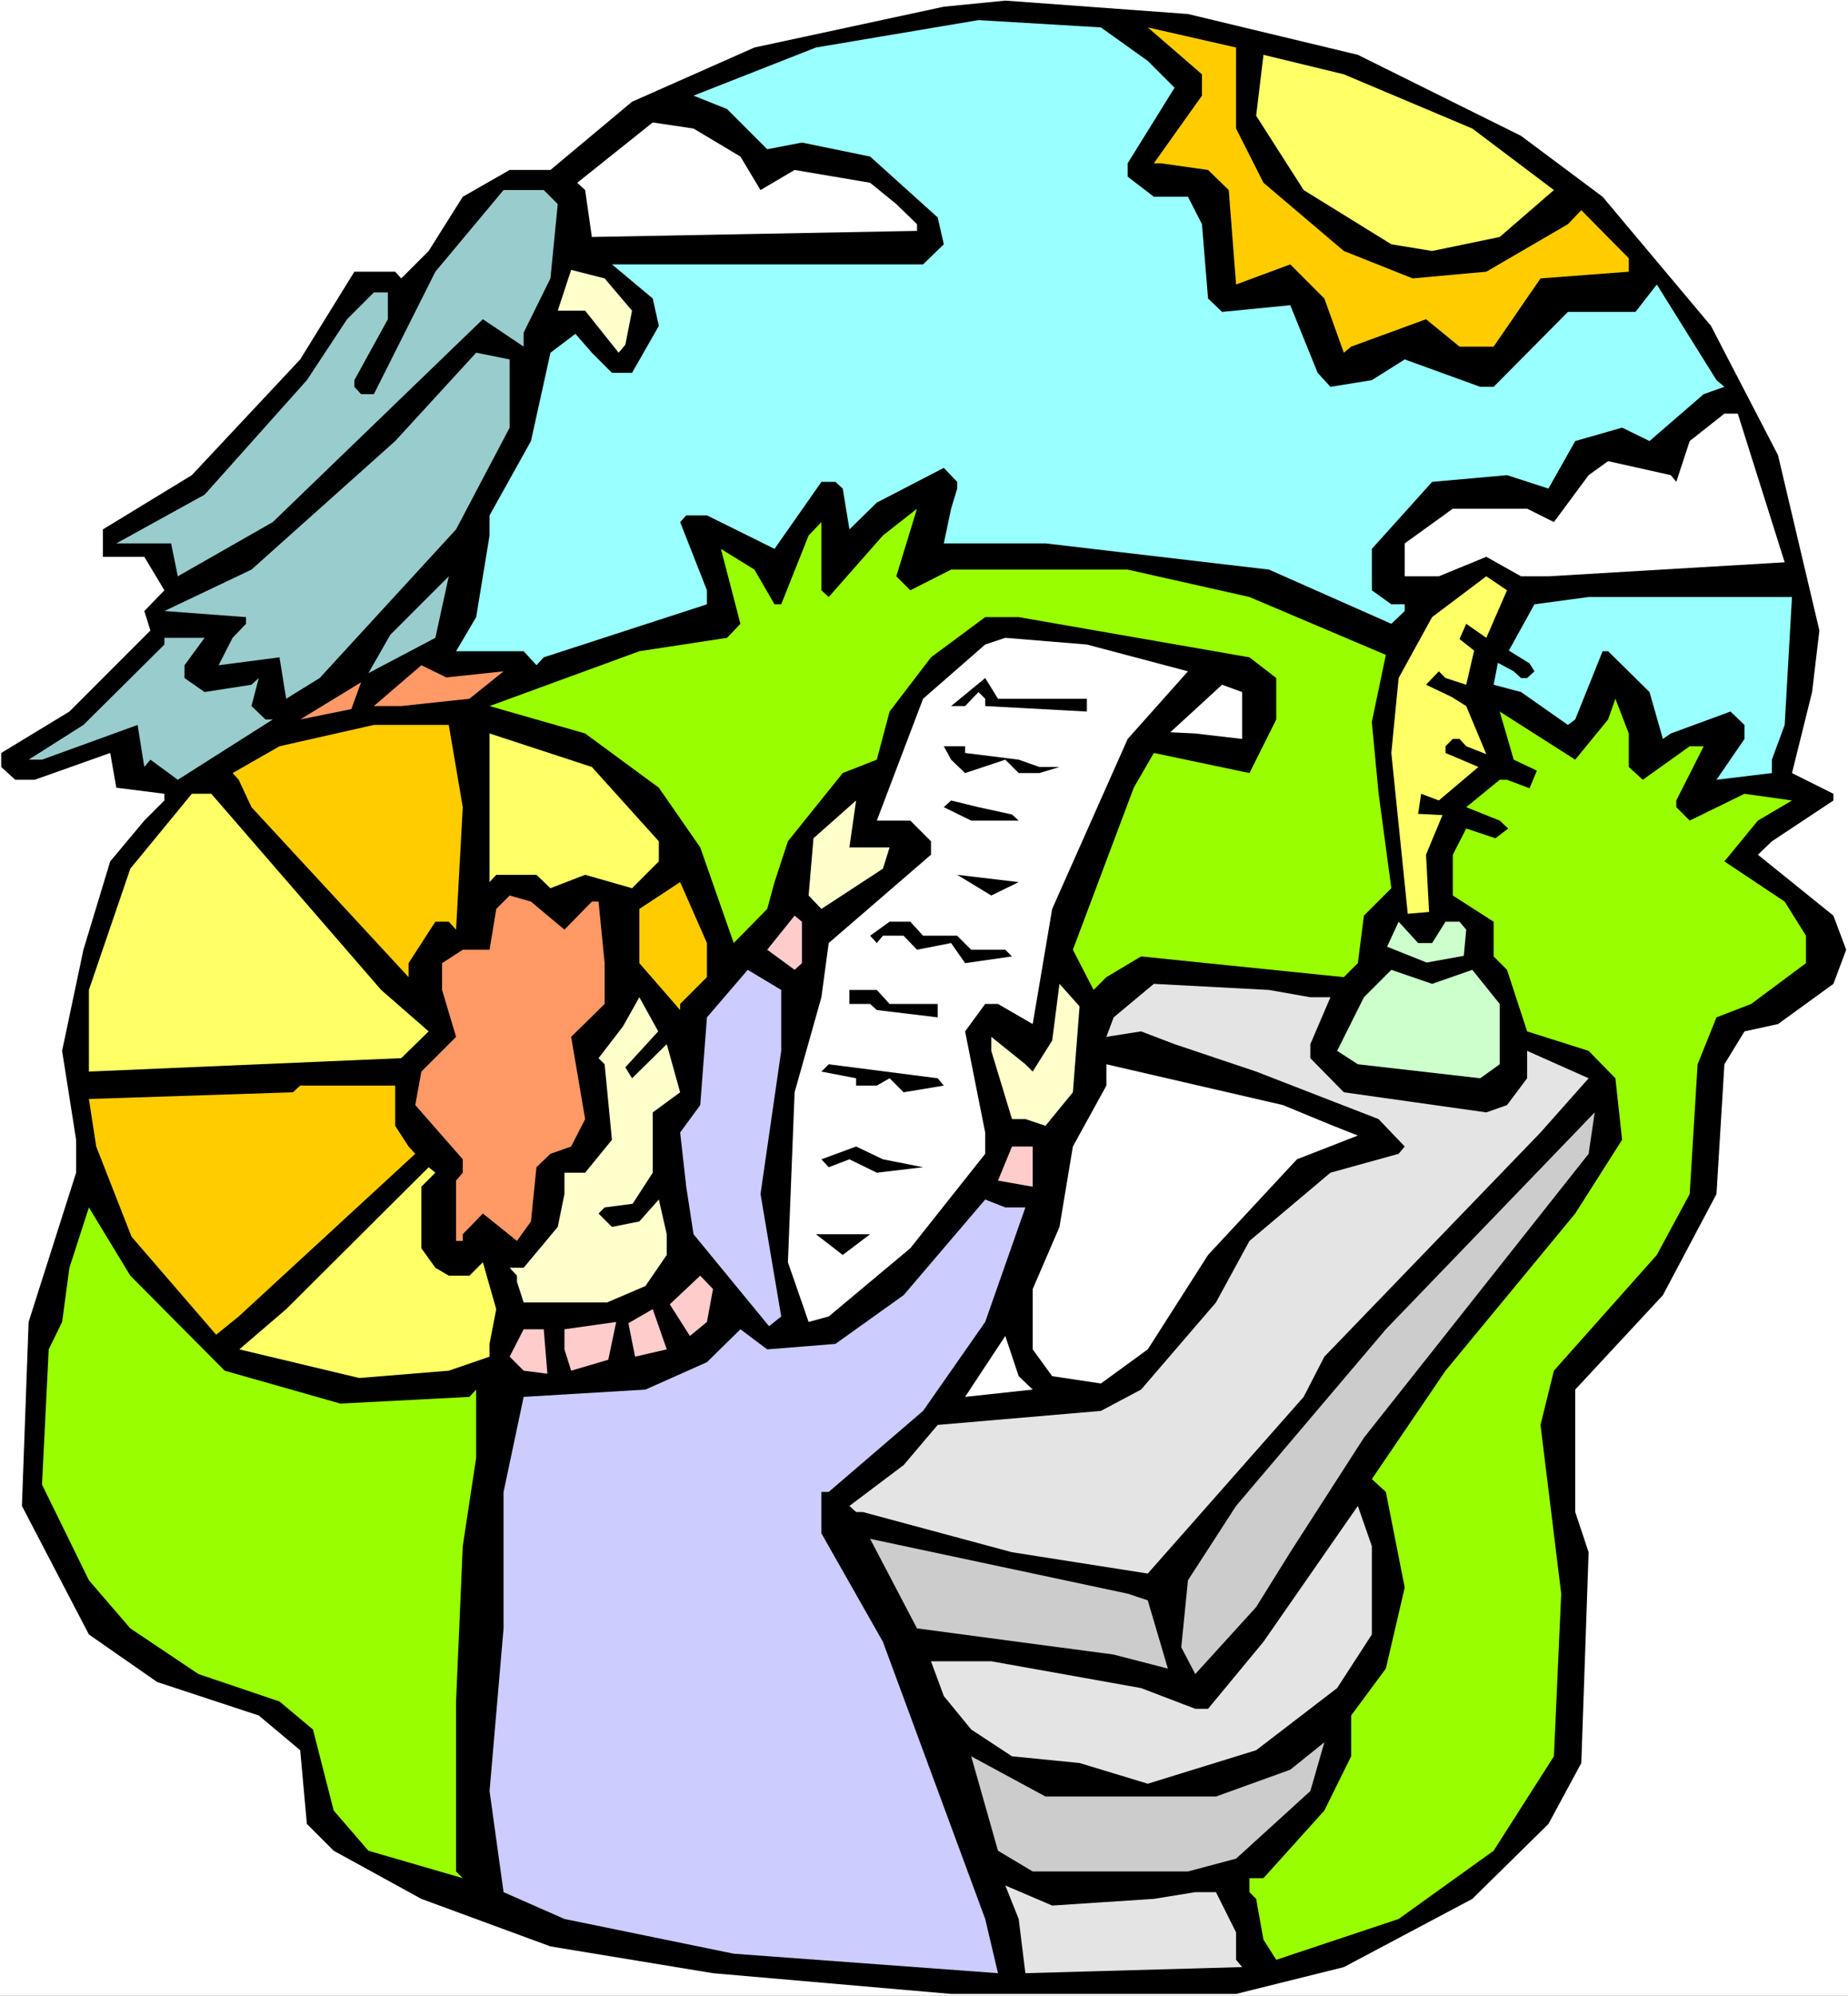 <?xml version="1.0" encoding="UTF-8" standalone="no"?>
<svg
   version="1.0"
   width="129.766mm"
   height="140.076mm"
   id="svg58"
   sodipodi:docname="John 04.wmf"
   xmlns:inkscape="http://www.inkscape.org/namespaces/inkscape"
   xmlns:sodipodi="http://sodipodi.sourceforge.net/DTD/sodipodi-0.dtd"
   xmlns="http://www.w3.org/2000/svg"
   xmlns:svg="http://www.w3.org/2000/svg">
  <rect width="100%" height="100%" fill="#808080" stroke="none"/>
  <sodipodi:namedview
     id="namedview58"
     pagecolor="#ffffff"
     bordercolor="#000000"
     borderopacity="0.25"
     inkscape:showpageshadow="2"
     inkscape:pageopacity="0.0"
     inkscape:pagecheckerboard="0"
     inkscape:deskcolor="#d1d1d1"
     inkscape:document-units="mm" />
  <defs
     id="defs1">
    <pattern
       id="WMFhbasepattern"
       patternUnits="userSpaceOnUse"
       width="6"
       height="6"
       x="0"
       y="0" />
  </defs>
  <path
     style="fill:#ffffff;fill-opacity:1;fill-rule:evenodd;stroke:none"
     d="M 0,529.423 H 490.455 V 0 H 0 Z"
     id="path1" />
  <path
     style="fill:#000000;fill-opacity:1;fill-rule:evenodd;stroke:none"
     d="m 360.368,14.545 43.309,21.494 21.654,16.161 28.765,34.261 17.776,34.261 10.989,46.543 -1.939,16.322 -5.333,21.494 10.989,5.495 v 1.778 l -16.322,10.828 -3.717,3.555 20.038,16.161 3.394,9.05 -3.394,9.05 -14.706,10.666 -8.888,1.939 -5.333,8.727 -2.101,34.422 -14.221,26.827 -23.27,25.049 v 32.483 l 3.555,10.666 -1.939,55.916 -8.726,16.161 -20.2,19.878 -34.098,18.1 -28.603,7.111 h -75.629 l -63.186,-5.495 -43.147,-7.111 -34.259,-12.605 L 88.557,490.96 81.446,483.85 79.669,464.295 68.68,455.084 41.693,446.195 23.594,433.59 5.818,399.491 7.595,350.686 20.2,311.092 v -8.727 l -3.717,-23.595 5.656,-26.827 7.11,-23.433 9.05,-10.828 5.333,-5.333 v -1.778 L 30.866,208.957 29.25,199.745 9.211,206.856 H 4.04 l -3.717,-3.394 v -3.717 l 18.099,-10.989 21.493,-21.494 -1.616,-5.171 5.333,-5.495 -5.333,-8.888 H 27.31 v -7.272 L 50.904,126.053 79.669,95.348 94.051,72.076 h 10.827 l 1.616,1.778 7.272,-7.272 9.05,-14.383 12.443,-7.111 h 10.827 L 167.741,26.988 200.222,12.605 250.48,1.778 266.801,0.162 315.281,3.717 Z"
     id="path2" />
  <path
     style="fill:#99ffff;fill-opacity:1;fill-rule:evenodd;stroke:none"
     d="m 304.616,16.161 7.11,7.111 -12.443,20.039 v 3.555 l 6.949,5.333 h 9.05 l 3.717,7.272 1.616,19.716 3.717,3.555 18.099,-1.778 7.272,17.938 3.394,3.717 10.989,-1.778 8.726,-5.495 20.038,7.272 h 3.555 l 19.715,-19.878 h 17.938 l 5.656,-7.272 15.837,25.372 2.101,1.778 -5.494,1.939 -14.382,12.444 -7.272,-3.555 -12.443,3.555 -7.11,12.605 -10.989,-3.555 -19.877,1.778 -15.998,17.777 v 10.989 l 5.171,3.717 h 3.555 v 1.778 l -3.555,3.394 -32.482,-14.383 -59.307,-6.949 h -26.987 l 1.939,-9.212 1.616,-5.333 v -1.778 l -3.555,-3.717 -17.776,9.212 -7.272,7.111 -1.778,-10.828 -1.939,-1.778 h -3.717 l -12.443,17.777 -17.938,-8.888 h -5.494 l -1.616,1.778 7.11,18.1 v 3.717 l -43.309,14.06 -1.939,2.101 -3.394,-3.717 h -17.938 l 5.333,-9.05 3.555,-21.655 v -5.333 l 10.989,-19.716 5.171,-23.433 6.626,-5.01 4.363,5.01 5.333,5.333 h 5.333 l 7.11,-12.444 -1.616,-7.272 -10.827,-9.05 h 82.578 l 5.494,-5.333 -1.616,-7.111 -17.938,-16.161 -18.099,-3.717 -9.211,1.778 -10.666,-10.666 -8.888,-3.555 32.482,-12.767 43.147,-7.272 32.482,1.939 z"
     id="path3" />
  <path
     style="fill:#ffcc00;fill-opacity:1;fill-rule:evenodd;stroke:none"
     d="m 328.048,34.099 7.272,14.383 21.331,18.1 18.261,7.272 19.554,-1.778 21.654,-12.605 3.555,-3.717 12.605,12.767 v 3.555 l -23.432,1.778 -12.443,18.1 h -9.05 l -8.888,-7.272 -19.877,7.272 -1.939,1.616 -5.171,-14.383 -9.05,-9.05 -14.382,5.333 -1.939,-25.049 -5.494,-5.333 -12.605,-1.778 h -1.778 L 318.998,25.372 V 19.716 L 304.616,7.272 328.048,12.605 Z"
     id="path4" />
  <path
     style="fill:#ffff66;fill-opacity:1;fill-rule:evenodd;stroke:none"
     d="m 390.748,34.099 21.654,16.322 -14.382,12.444 -17.938,3.717 -10.827,-1.778 -23.27,-14.383 -12.605,-19.716 1.939,-16.161 21.331,5.171 z"
     id="path5" />
  <path
     style="fill:#ffffff;fill-opacity:1;fill-rule:evenodd;stroke:none"
     d="m 196.505,41.533 5.333,8.888 9.05,-5.333 20.038,3.394 6.949,5.656 5.494,5.333 v 1.778 l -86.294,1.616 -1.778,-12.444 -2.101,-1.939 20.038,-15.999 10.827,1.616 z"
     id="path6" />
  <path
     style="fill:#99cccc;fill-opacity:1;fill-rule:evenodd;stroke:none"
     d="m 148.025,54.138 -1.939,19.716 -7.11,14.383 v 3.717 L 128.149,84.682 72.397,138.497 47.187,152.88 45.41,144.153 H 30.866 l 23.432,-12.929 27.149,-30.382 10.666,-16.161 7.11,-7.111 h 3.717 v 7.111 l -8.888,16.161 v 1.778 l 1.778,1.939 h 3.394 L 115.544,72.076 133.643,50.421 h 10.666 z"
     id="path7" />
  <path
     style="fill:#ffffcc;fill-opacity:1;fill-rule:evenodd;stroke:none"
     d="m 167.741,82.419 -1.778,9.05 -1.778,2.101 -8.888,-11.151 h -7.272 l 3.555,-10.828 8.888,2.262 z"
     id="path8" />
  <path
     style="fill:#99cccc;fill-opacity:1;fill-rule:evenodd;stroke:none"
     d="m 135.259,113.448 -14.221,26.988 -36.198,39.432 -8.888,5.495 -1.778,-10.989 -16.16,2.101 3.717,-7.272 3.555,-3.717 v -1.778 l -21.654,-1.616 23.109,-10.989 38.138,-34.099 21.493,-23.433 8.888,1.778 z"
     id="path9" />
  <path
     style="fill:#ffffff;fill-opacity:1;fill-rule:evenodd;stroke:none"
     d="m 473.649,149.163 -62.701,3.717 h -7.272 l -9.211,-5.171 -12.605,5.171 h -9.05 v -8.727 l 12.766,-9.212 h 19.715 l 7.11,3.555 9.211,-12.444 5.171,-3.717 16.645,3.717 1.454,1.778 3.555,-10.828 9.211,-7.272 h 3.555 z"
     id="path10" />
  <path
     style="fill:#99ff00;fill-opacity:1;fill-rule:evenodd;stroke:none"
     d="m 241.592,156.597 10.827,-5.495 h 46.864 l 32.32,7.272 36.198,15.353 -3.717,17.777 1.778,18.908 3.394,25.211 -7.272,7.272 -1.616,12.605 -3.717,3.717 -53.813,-5.495 -9.211,5.495 -3.394,3.394 -5.494,-10.666 16.16,-42.987 5.333,-9.212 25.371,5.333 7.11,-14.221 v -10.989 l -7.11,-5.495 -61.246,-10.666 h -8.888 l -14.382,10.666 -10.989,14.383 -3.394,12.767 -9.05,3.555 -14.544,18.1 -3.555,10.828 -1.939,7.111 -8.888,9.05 -8.888,-25.372 -10.989,-15.837 -19.554,-14.383 -25.371,-7.272 39.754,-14.545 23.27,-3.555 3.555,-3.717 -5.171,-19.878 8.888,5.495 5.333,9.212 h 1.778 l 7.272,-18.262 3.394,-3.555 v 18.1 l 1.939,1.778 14.382,-16.322 9.05,-7.111 -5.494,17.938 z"
     id="path11" />
  <path
     style="fill:#99cccc;fill-opacity:1;fill-rule:evenodd;stroke:none"
     d="m 97.768,178.575 5.818,-10.181 15.514,-15.514 -3.555,16.322 z"
     id="path12" />
  <path
     style="fill:#ffff66;fill-opacity:1;fill-rule:evenodd;stroke:none"
     d="m 394.465,169.202 -5.333,-3.717 -1.778,4.04 3.878,3.071 -2.101,9.05 -5.494,-1.778 -1.778,-1.778 -3.394,3.555 6.787,3.232 3.878,2.424 5.333,12.767 -5.333,-2.101 -1.778,-1.939 h -1.778 l -1.939,1.939 v 1.778 l 8.726,3.717 -10.504,8.888 -4.686,-1.778 -0.808,5.333 6.464,0.323 -4.363,10.504 0.808,15.191 -5.656,0.485 -4.363,-42.664 1.939,-19.878 8.888,-16.161 14.382,-10.828 5.494,3.717 z"
     id="path13" />
  <path
     style="fill:#99ffff;fill-opacity:1;fill-rule:evenodd;stroke:none"
     d="m 473.649,192.312 -3.394,9.212 v 3.555 l -14.706,1.778 7.434,-10.828 v -3.717 l -3.717,-3.555 -15.837,5.818 -2.101,1.454 -3.555,-12.444 -10.989,-10.828 h -1.454 l -7.272,18.1 -1.939,1.454 -12.443,-8.727 -7.272,-1.939 1.131,-5.818 4.202,2.262 1.939,1.778 h 1.616 l 1.939,-1.778 -1.293,-2.101 -5.494,-3.394 6.787,-12.282 14.382,-1.939 h 53.974 z"
     id="path14" />
  <path
     style="fill:#99cccc;fill-opacity:1;fill-rule:evenodd;stroke:none"
     d="m 48.965,176.474 v 3.394 l 5.333,3.717 12.443,-1.939 1.939,-1.778 -1.939,7.434 3.717,3.555 h 1.939 l -25.21,15.999 -7.272,-5.333 -1.616,1.939 -1.778,-11.151 -25.371,9.212 H 7.595 l 14.544,-9.212 21.493,-21.332 v -1.778 h 10.666 z"
     id="path15" />
  <path
     style="fill:#ffffff;fill-opacity:1;fill-rule:evenodd;stroke:none"
     d="m 315.281,178.09 -15.998,17.938 -20.038,45.088 -5.171,30.544 -9.211,-5.333 h -3.394 l -5.333,7.272 3.555,17.938 1.778,8.888 v 5.656 l -19.877,25.049 -21.654,18.1 -5.333,1.454 -5.494,-15.837 1.778,-45.088 7.11,-25.211 1.939,-14.383 27.149,-23.433 v -3.555 l -5.494,-5.495 h -8.888 l 12.282,-32.321 16.483,-14.383 5.333,-1.778 21.654,1.778 z"
     id="path16" />
  <path
     style="fill:#ff9966;fill-opacity:1;fill-rule:evenodd;stroke:none"
     d="m 118.453,179.706 15.19,-1.616 -9.05,7.272 -18.099,1.939 h -7.272 l 12.605,-10.828 z"
     id="path17" />
  <path
     style="fill:#000000;fill-opacity:1;fill-rule:evenodd;stroke:none"
     d="m 288.456,185.363 v 3.394 l -26.987,-1.454 v -1.939 l -1.778,-1.778 -3.555,3.717 h -3.717 l 9.05,-7.434 3.394,5.495 z"
     id="path18" />
  <path
     style="fill:#ff9966;fill-opacity:1;fill-rule:evenodd;stroke:none"
     d="m 79.669,190.857 16.16,-9.858 -2.586,7.111 z"
     id="path19" />
  <path
     style="fill:#ffffff;fill-opacity:1;fill-rule:evenodd;stroke:none"
     d="m 329.664,196.029 -12.443,-1.454 -6.626,-0.323 13.736,-12.605 5.333,1.939 z"
     id="path20" />
  <path
     style="fill:#99ff00;fill-opacity:1;fill-rule:evenodd;stroke:none"
     d="m 432.28,203.462 3.717,3.394 12.443,-8.888 h 3.717 l -7.272,14.383 v 1.778 l 3.555,3.555 14.544,-7.111 12.605,1.778 -9.05,5.333 -8.888,10.828 15.998,10.666 5.656,9.05 v 7.272 l -14.544,10.828 -9.211,3.555 -5.01,12.444 -2.101,34.422 -8.726,16.161 -27.31,30.705 -3.555,14.383 5.494,44.765 -1.939,43.149 -15.998,25.049 -25.21,18.1 -32.482,10.828 -3.394,-5.333 -1.939,-10.828 -1.778,-1.778 v -3.717 h 3.717 l 16.16,-17.938 7.11,-14.383 v -10.828 l 9.211,-12.444 5.01,-21.494 -5.01,-25.372 -3.717,-3.394 19.554,-28.766 34.421,-41.694 12.443,-19.554 -1.778,-16.322 -7.11,-7.272 -16.322,-5.171 -5.333,-16.322 -3.555,-3.555 v -9.212 l -10.827,-6.949 v -10.828 l 3.555,-6.949 7.757,2.586 3.394,-2.586 -2.262,-2.101 -8.888,-3.555 8.888,-7.272 h 1.939 l 5.979,2.262 1.939,-4.687 -6.141,-2.909 -3.717,-12.767 20.038,12.767 8.726,-10.666 1.939,-5.495 3.555,9.212 z"
     id="path21" />
  <path
     style="fill:#ffcc00;fill-opacity:1;fill-rule:evenodd;stroke:none"
     d="m 122.816,214.128 -1.778,32.483 -1.939,-2.101 h -3.555 l -7.11,10.989 v 3.717 l -41.693,-45.088 -3.394,-7.272 -1.616,-1.778 12.443,-7.111 25.048,-5.656 h 19.877 z"
     id="path22" />
  <path
     style="fill:#ffff66;fill-opacity:1;fill-rule:evenodd;stroke:none"
     d="m 174.851,223.178 v 5.333 l -7.11,7.111 -12.443,-3.555 -9.211,3.555 -3.717,-3.555 h -10.666 l -1.778,1.939 V 194.574 l 27.149,8.888 z"
     id="path23" />
  <path
     style="fill:#000000;fill-opacity:1;fill-rule:evenodd;stroke:none"
     d="m 256.136,199.745 14.221,1.778 5.494,1.939 h 5.333 l -5.333,1.616 h -5.494 l -3.555,-3.555 -10.666,3.555 -3.717,-3.555 -1.939,-3.555 h 5.656 z"
     id="path24" />
  <path
     style="fill:#ffff66;fill-opacity:1;fill-rule:evenodd;stroke:none"
     d="m 101.161,262.61 12.605,10.989 -7.272,7.111 -82.901,3.555 v -21.655 l 10.989,-32.16 16.322,-19.878 h 5.171 z"
     id="path25" />
  <path
     style="fill:#ffffcc;fill-opacity:1;fill-rule:evenodd;stroke:none"
     d="m 236.097,224.794 -1.778,5.656 -16.322,10.666 -3.394,-3.555 1.293,-15.191 11.312,-10.02 -1.778,12.444 z"
     id="path26" />
  <path
     style="fill:#000000;fill-opacity:1;fill-rule:evenodd;stroke:none"
     d="m 268.579,216.068 1.778,1.616 h -12.605 l -7.272,-3.555 1.939,-1.778 7.272,1.778 z"
     id="path27" />
  <path
     style="fill:#000000;fill-opacity:1;fill-rule:evenodd;stroke:none"
     d="m 263.084,237.561 -9.05,-5.495 16.322,1.939 z"
     id="path28" />
  <path
     style="fill:#ffcc00;fill-opacity:1;fill-rule:evenodd;stroke:none"
     d="m 187.617,259.217 -7.11,7.111 v 1.616 l -10.827,-12.444 v -14.383 l 10.827,-7.111 7.11,16.161 z"
     id="path29" />
  <path
     style="fill:#ff9966;fill-opacity:1;fill-rule:evenodd;stroke:none"
     d="m 149.803,246.611 7.272,-7.434 h 1.778 l 1.616,16.322 v 10.828 l -8.888,8.727 3.717,21.817 -3.717,7.272 -5.494,1.939 -3.717,3.555 -1.454,14.383 -3.717,5.171 -9.05,-7.272 -5.333,5.495 v 1.778 h -1.778 v -15.999 l 1.778,-2.101 v -3.555 l -12.605,-14.383 1.616,-8.888 9.211,-9.212 -3.717,-12.444 v -7.111 l 5.494,-3.555 h 7.11 l 1.778,-10.828 3.555,-3.555 5.656,1.616 z"
     id="path30" />
  <path
     style="fill:#ffcccc;fill-opacity:1;fill-rule:evenodd;stroke:none"
     d="m 212.827,255.5 -1.939,1.778 -7.272,-5.333 7.272,-9.05 1.939,1.616 z"
     id="path31" />
  <path
     style="fill:#000000;fill-opacity:1;fill-rule:evenodd;stroke:none"
     d="m 244.985,248.227 h 9.05 l 3.717,3.717 h 9.05 l 1.778,1.778 -12.443,1.778 -3.717,-5.333 -9.05,1.778 -3.555,-3.717 h -5.494 l -1.616,1.939 -1.778,-1.939 5.171,-3.717 h 5.494 z"
     id="path32" />
  <path
     style="fill:#ccffcc;fill-opacity:1;fill-rule:evenodd;stroke:none"
     d="m 380.083,250.167 3.555,-5.656 h 3.717 l 1.778,2.101 -0.646,6.949 -9.858,1.778 -10.504,-4.202 3.07,-6.626 5.171,5.656 z"
     id="path33" />
  <path
     style="fill:#ccccff;fill-opacity:1;fill-rule:evenodd;stroke:none"
     d="m 207.333,278.771 -5.494,37.977 5.494,32.483 -3.232,2.586 -20.038,-24.403 -1.939,-12.605 -1.616,-14.383 5.333,-7.272 1.778,-23.271 10.827,-12.605 8.888,5.333 z"
     id="path34" />
  <path
     style="fill:#ccffcc;fill-opacity:1;fill-rule:evenodd;stroke:none"
     d="m 390.748,257.277 7.272,9.05 v 15.999 l -5.171,3.717 -32.482,-3.717 -5.494,-3.555 7.11,-14.221 7.272,-7.272 10.827,3.717 z"
     id="path35" />
  <path
     style="fill:#ffffcc;fill-opacity:1;fill-rule:evenodd;stroke:none"
     d="m 284.739,289.76 -7.272,8.888 -5.333,-1.778 h -3.555 l -5.494,-18.1 v -3.717 l 9.05,7.272 1.939,1.939 5.171,-8.242 1.939,-15.029 5.333,5.979 z"
     id="path36" />
  <path
     style="fill:#e4e4e4;fill-opacity:1;fill-rule:evenodd;stroke:none"
     d="m 347.763,264.55 h 5.333 l -5.333,12.444 v 3.717 l 8.888,9.05 37.814,5.333 5.494,-1.939 5.333,-7.111 v -7.272 l 16.322,7.272 -12.766,14.383 -57.368,59.471 -5.494,10.666 -41.37,46.866 -36.037,-5.656 -39.592,-10.666 h -1.778 l -1.778,-1.616 14.382,-10.828 9.05,-10.666 43.309,-3.717 10.666,-5.656 19.877,-23.11 8.888,-16.322 21.493,-18.1 18.099,-5.01 1.616,-1.939 -6.949,-7.272 -32.482,-12.605 -21.654,-7.272 -8.888,-3.394 -9.211,1.454 1.939,-5.171 10.666,-8.888 30.542,1.616 z"
     id="path37" />
  <path
     style="fill:#000000;fill-opacity:1;fill-rule:evenodd;stroke:none"
     d="m 236.097,266.327 h 12.766 v 3.555 l -16.16,-1.939 -1.778,-1.616 h -5.494 v -3.717 h 7.272 z"
     id="path38" />
  <path
     style="fill:#ffffcc;fill-opacity:1;fill-rule:evenodd;stroke:none"
     d="m 165.963,283.134 1.778,2.909 9.211,-9.05 3.555,12.767 -7.272,5.333 v 15.999 l -5.333,8.242 -7.434,0.97 -1.616,1.616 3.555,3.555 7.272,-1.454 5.171,-5.818 2.101,9.212 v 5.495 l -5.656,8.242 -10.181,4.363 h -22.139 l -1.778,-5.495 v -1.616 l -1.939,-2.101 h 3.717 l 9.05,-10.828 1.778,-8.727 v -5.656 h 5.494 l 7.11,-8.727 -1.939,-20.039 -1.616,-1.616 6.464,-8.404 4.363,-7.757 5.01,9.05 z"
     id="path39" />
  <path
     style="fill:#000000;fill-opacity:1;fill-rule:evenodd;stroke:none"
     d="m 250.48,287.983 -10.666,1.778 -3.717,-3.717 -3.394,1.939 h -5.494 v -1.939 l -9.211,-1.778 1.939,-1.939 28.926,3.717 z"
     id="path40" />
  <path
     style="fill:#ffffff;fill-opacity:1;fill-rule:evenodd;stroke:none"
     d="m 353.419,298.487 6.949,2.747 -16.16,6.303 -23.594,25.372 -15.998,25.049 -12.443,9.05 -12.928,-1.939 -5.171,-7.111 v -15.999 l 7.11,-16.484 3.555,-21.332 8.888,-16.161 v -5.656 l 46.864,10.828 z"
     id="path41" />
  <path
     style="fill:#ffcc00;fill-opacity:1;fill-rule:evenodd;stroke:none"
     d="m 104.878,298.649 3.555,5.495 1.778,1.939 -46.864,43.149 -5.979,4.848 -22.462,-26.019 -9.373,-23.918 -1.939,-12.605 54.136,-1.778 1.939,-1.778 h 25.21 z"
     id="path42" />
  <path
     style="fill:#cccccc;fill-opacity:1;fill-rule:evenodd;stroke:none"
     d="m 361.984,381.391 -19.554,30.382 -9.05,14.545 -16.16,17.777 -3.717,-7.111 1.778,-17.777 12.766,-19.716 39.754,-46.866 55.429,-57.532 -1.616,10.989 z"
     id="path43" />
  <path
     style="fill:#000000;fill-opacity:1;fill-rule:evenodd;stroke:none"
     d="m 244.985,309.638 -12.282,1.454 -7.272,-3.555 -5.494,2.101 -1.939,-2.101 9.211,-3.394 7.11,3.394 z"
     id="path44" />
  <path
     style="fill:#ffcccc;fill-opacity:1;fill-rule:evenodd;stroke:none"
     d="m 274.073,314.809 -9.211,-1.616 3.717,-9.05 h 5.494 z"
     id="path45" />
  <path
     style="fill:#ffff66;fill-opacity:1;fill-rule:evenodd;stroke:none"
     d="m 111.827,314.809 v 16.322 l 3.717,5.171 3.555,2.101 h 5.494 l 3.555,-3.555 3.555,12.444 -1.778,9.212 v 3.394 l -10.827,3.717 -23.755,1.939 -31.835,-7.596 12.443,-10.666 37.814,-37.654 1.778,1.454 z"
     id="path46" />
  <path
     style="fill:#ccccff;fill-opacity:1;fill-rule:evenodd;stroke:none"
     d="m 272.134,320.304 -10.666,30.382 -16.483,23.595 -25.048,21.494 h -1.939 v 10.989 l 16.322,28.766 27.149,73.531 3.394,14.383 -70.134,-5.171 -44.925,-9.212 -16.16,-7.111 -3.717,-26.827 3.717,-43.149 v -36.2 l 5.333,-25.211 32.32,-1.939 16.322,-7.272 8.888,-8.727 7.11,5.333 18.099,-1.454 18.099,-12.929 21.654,-25.372 5.333,2.101 z"
     id="path47" />
  <path
     style="fill:#99ff00;fill-opacity:1;fill-rule:evenodd;stroke:none"
     d="m 59.63,363.614 30.704,8.727 34.259,-1.778 1.778,-1.939 v 18.1 l -3.555,23.433 -1.778,41.21 v 45.088 l 1.778,1.778 -25.048,-7.272 -9.211,-10.666 -5.494,-21.494 -8.888,-7.434 -21.493,-7.272 -18.099,-12.12 -10.989,-12.767 -12.443,-25.372 1.778,-35.877 3.555,-7.272 1.939,-14.383 5.171,-15.999 10.989,18.1 z"
     id="path48" />
  <path
     style="fill:#000000;fill-opacity:1;fill-rule:evenodd;stroke:none"
     d="m 223.654,332.909 -7.11,-5.495 h 14.382 z"
     id="path49" />
  <path
     style="fill:#ffcccc;fill-opacity:1;fill-rule:evenodd;stroke:none"
     d="m 187.617,350.686 -4.525,3.717 -5.333,-8.404 8.08,-7.596 3.394,3.555 z"
     id="path50" />
  <path
     style="fill:#ffcccc;fill-opacity:1;fill-rule:evenodd;stroke:none"
     d="m 176.952,357.958 -8.403,1.939 -1.778,-8.888 6.464,-3.717 z"
     id="path51" />
  <path
     style="fill:#ffcccc;fill-opacity:1;fill-rule:evenodd;stroke:none"
     d="m 151.581,363.614 -1.778,-5.656 v -5.333 l 13.736,-1.939 -2.101,10.02 z"
     id="path52" />
  <path
     style="fill:#ffcccc;fill-opacity:1;fill-rule:evenodd;stroke:none"
     d="m 145.278,364.422 -6.302,-0.808 -3.717,-3.717 3.717,-7.272 h 5.333 z"
     id="path53" />
  <path
     style="fill:#ffffff;fill-opacity:1;fill-rule:evenodd;stroke:none"
     d="m 274.073,368.624 -17.938,1.939 10.666,-16.161 3.555,10.666 z"
     id="path54" />
  <path
     style="fill:#e4e4e4;fill-opacity:1;fill-rule:evenodd;stroke:none"
     d="m 364.084,433.59 -9.211,14.221 -21.493,16.484 -28.765,8.888 -18.099,-5.495 -17.938,-1.778 -10.827,-7.111 -7.272,-8.888 -3.394,-9.212 h 15.998 l 39.754,7.111 14.382,5.495 h 3.394 l 14.706,-17.777 25.048,-36.038 3.717,10.666 z"
     id="path55" />
  <path
     style="fill:#cccccc;fill-opacity:1;fill-rule:evenodd;stroke:none"
     d="m 304.616,424.54 5.333,18.1 -14.382,-3.717 -52.197,-6.949 -12.443,-23.756 68.357,14.545 z"
     id="path56" />
  <path
     style="fill:#cccccc;fill-opacity:1;fill-rule:evenodd;stroke:none"
     d="m 328.048,493.061 -12.766,3.394 h -41.208 l -9.211,-5.495 -7.11,-25.049 19.715,10.666 h 45.248 l 19.715,-7.111 9.05,-7.272 -3.717,12.929 z"
     id="path57" />
  <path
     style="fill:#e4e4e4;fill-opacity:1;fill-rule:evenodd;stroke:none"
     d="m 306.232,503.727 10.989,-1.778 h 5.494 l 5.333,10.666 v 7.272 l 1.616,1.939 -57.53,1.616 -1.778,-14.383 -3.555,-8.888 12.443,5.333 z"
     id="path58" />
</svg>
